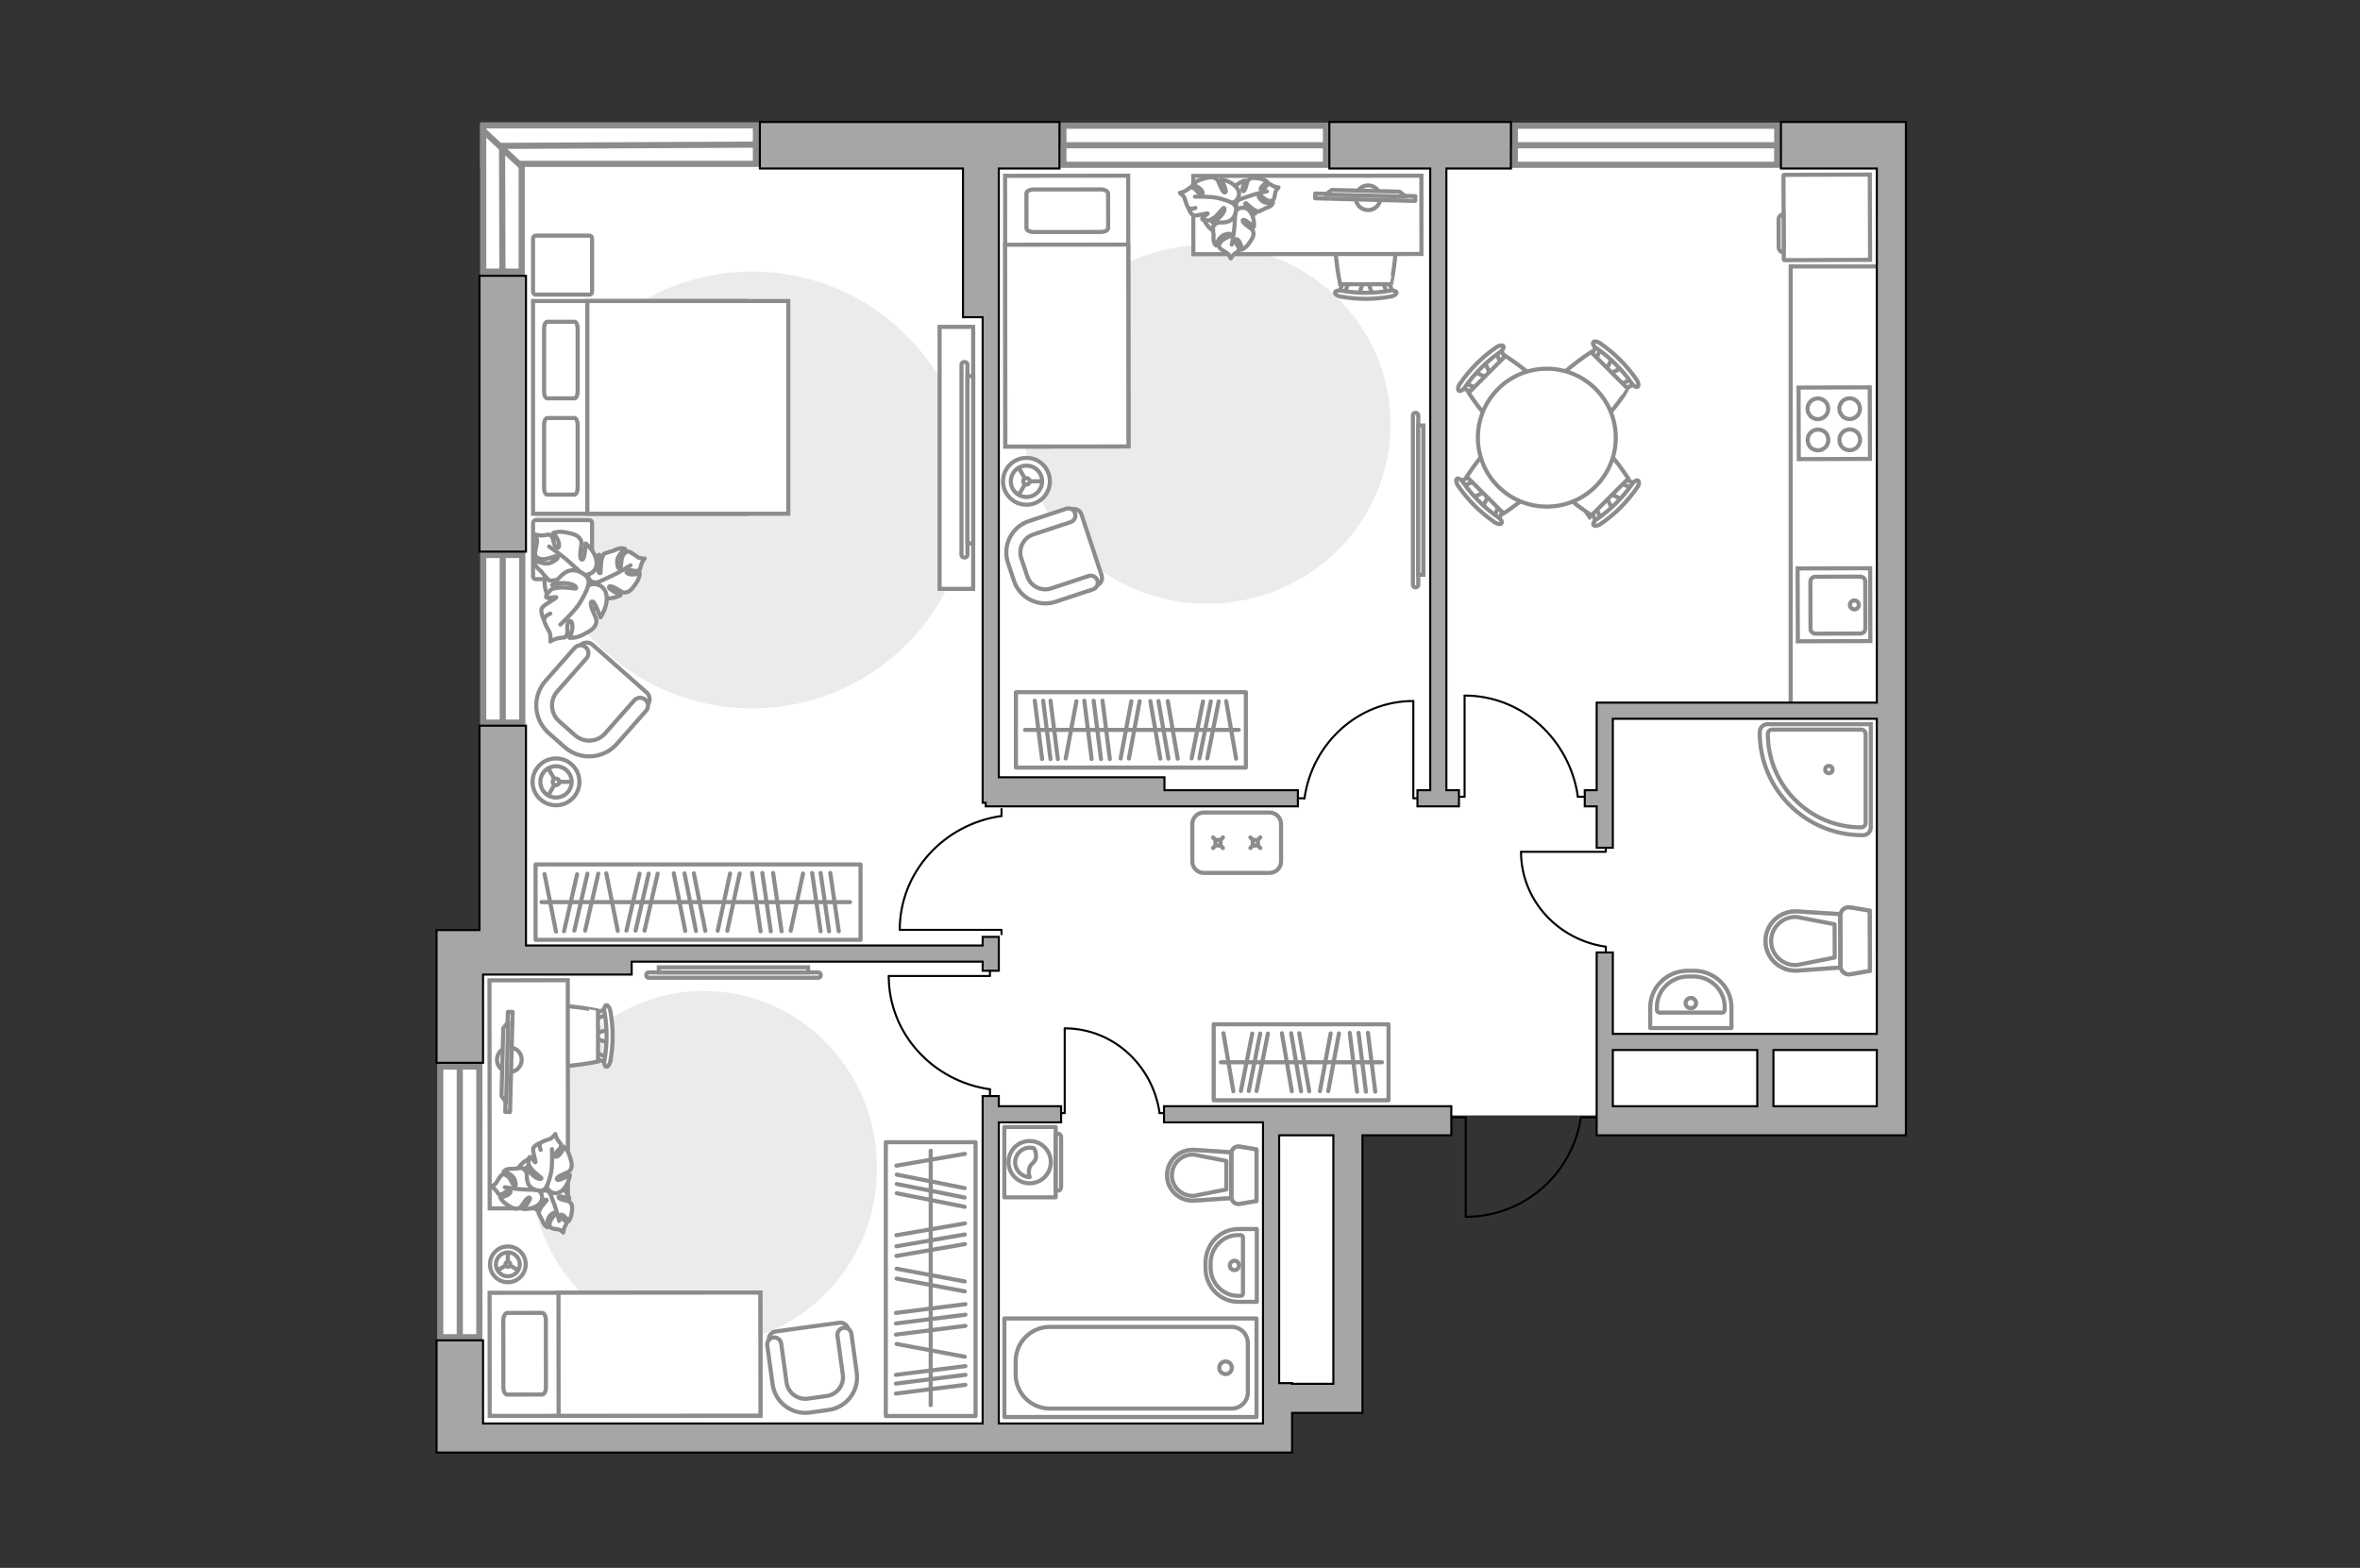 <?xml version="1.0" encoding="utf-8"?>
<!-- Generator: Adobe Illustrator 28.0.0, SVG Export Plug-In . SVG Version: 6.00 Build 0)  -->
<svg version="1.1" xmlns="http://www.w3.org/2000/svg" xmlns:xlink="http://www.w3.org/1999/xlink" x="0px" y="0px"
	 viewBox="0 0 575 382" style="enable-background:new 0 0 575 382;" xml:space="preserve">
<rect x="0" y="0" width="575" height="382" fill="#333333" stroke="none"/>
<style type="text/css">
	.st0{fill:#FFFFFF;}
	.st1{fill:#8C8C8C;}
	.st2{fill:#FFFFFF;stroke:#8C8C8C;stroke-width:1.5;stroke-linecap:round;stroke-miterlimit:10;}
	.st3{fill:none;stroke:#000000;stroke-width:0.5;stroke-linecap:round;stroke-linejoin:round;stroke-miterlimit:10;}
	.st4{fill:#FFFFFF;stroke:#8C8C8C;stroke-miterlimit:10;}
	.st5{fill:#FFFFFF;stroke:#8C8C8C;stroke-linecap:round;stroke-miterlimit:10;}
	.st6{fill:#EBEBEB;}
	.st7{fill:#FFFFFF;stroke:#8C8C8C;stroke-linecap:round;stroke-linejoin:round;stroke-miterlimit:10;}
	.st8{fill:none;stroke:#8C8C8C;stroke-linecap:round;stroke-linejoin:round;stroke-miterlimit:10;}
	
		.st9{fill-rule:evenodd;clip-rule:evenodd;fill:none;stroke:#8C8C8C;stroke-linecap:round;stroke-linejoin:round;stroke-miterlimit:10;}
	.st10{fill:none;stroke:#8C8C8C;stroke-miterlimit:10;}
	.st11{opacity:0.5;}
	.st12{fill:#A6A6A6;stroke:#000000;stroke-width:0.5;stroke-miterlimit:10;}
</style>
<g id="bg">
	
		<rect x="152.066" y="191.168" transform="matrix(-0 -1 1 -0 -80.539 501.112)" class="st0" width="116.442" height="199.315"/>
	
		<rect x="184.01" y="-25.387" transform="matrix(-0 -1 1 -0 148.132 436.573)" class="st0" width="216.685" height="339.214"/>
	
		<rect x="334.445" y="214.963" transform="matrix(-0 -1 1 -0 90.79 606.209)" class="st0" width="28.109" height="85.493"/>
	
		<rect x="290.335" y="249.906" transform="matrix(-1 0 -0 -1 619.669 589.442)" class="st0" width="38.999" height="89.63"/>
	
		<rect x="392.134" y="239.504" transform="matrix(-1 0 -0 -1 854.093 511.742)" class="st0" width="69.826" height="32.733"/>
</g>
<g id="windows">
	<g>
		<g>
			<rect x="369.074" y="30.625" class="st0" width="63.938" height="9.524"/>
			<path class="st1" d="M432.262,31.375v8.024l-62.438,0v-8.024L432.262,31.375
				 M433.762,29.875l-65.438,0v11.024l65.438-0V29.875L433.762,29.875z"/>
		</g>
		<line class="st2" x1="368.324" y1="35.388" x2="433.762" y2="35.388"/>
	</g>
	<g>
		<g>
			<rect x="259.085" y="30.625" class="st0" width="63.986" height="9.524"/>
			<path class="st1" d="M322.322,31.375v8.024h-62.486v-8.024H322.322 M323.822,29.875h-65.486
				v11.024h65.486V29.875L323.822,29.875z"/>
		</g>
		<line class="st2" x1="258.336" y1="35.388" x2="323.822" y2="35.388"/>
	</g>
	<g>
		<g>
			<rect x="107.263" y="259.849" class="st0" width="9.524" height="65.96"/>
			<path class="st1" d="M116.037,260.598v64.461h-8.024l-0-64.461H116.037 M117.537,259.098
				h-11.024l0,67.461h11.024V259.098L117.537,259.098z"/>
		</g>
		<line class="st2" x1="112.025" y1="259.098" x2="112.025" y2="326.559"/>
	</g>
	<g>
		<g>
			<rect x="117.728" y="135.215" class="st0" width="9.524" height="40.846"/>
			<path class="st1" d="M126.502,135.966v39.346h-8.024v-39.346H126.502 M128.002,134.466
				h-11.024v42.346h11.024V134.466L128.002,134.466z"/>
		</g>
		<line class="st2" x1="122.49" y1="134.466" x2="122.49" y2="176.811"/>
	</g>
	<g>
		<g>
			<g>
				<rect x="117.728" y="30.542" class="st0" width="66.449" height="9.384"/>
				<path class="st1" d="M183.427,31.292v7.884l-64.949,0v-7.884H183.427 M184.927,29.792
					h-67.949V40.676l67.949-0V29.792L184.927,29.792z"/>
			</g>
			<line class="st2" x1="122.01" y1="35.543" x2="183.654" y2="35.238"/>
		</g>
		<g>
			<g>
				<polygon class="st0" points="117.728,66.183 117.728,31.808 127.112,40.588 127.112,66.183 
									"/>
				<path class="st1" d="M118.478,33.537l7.884,7.377V65.432l-7.884,0V33.537
					 M116.978,30.079v36.854l10.884-0V40.263L116.978,30.079L116.978,30.079z"/>
			</g>
			<line class="st2" x1="122.323" y1="35.878" x2="122.417" y2="66.054"/>
		</g>
	</g>
</g>
<g id="furniture">
	<g id="Group_34_00000178925254100919426890000015974394088487595178_">
		<path id="Vector_158_00000041269270798998712410000002712407313842014627_" class="st3" d="M356.842,169.536v24.594
			h-1.048"/>
		<path id="Vector_159_00000131367936333411317340000013892804959129325495_" class="st3" d="M386.119,194.128h-1.676"
			/>
		<path id="Vector_160_00000090261513953547191900000013739430300166456964_" class="st3" d="M384.443,194.129
			c-1.956-13.904-13.554-24.663-27.598-24.663"/>
	</g>
	<g id="Group_34_00000163776440039827326280000015331888939484706484_">
		<path id="Vector_158_00000159438658220137320780000016140346464437696139_" class="st3" d="M344.349,170.865v23.63
			h1.007"/>
		<path id="Vector_159_00000014608276336295391480000007200913572866309781_" class="st3" d="M316.22,194.494h1.61"/>
		<path id="Vector_160_00000173136632642422796420000006621309102158213554_" class="st3" d="M317.83,194.495
			c1.88-13.359,13.023-23.697,26.517-23.697"/>
	</g>
	<g id="Group_34_00000169519882275189549760000016508115157093470135_">
		<path id="Vector_158_00000096774435825224223220000014041417729994423940_" class="st3" d="M216.604,237.792h24.594
			v-1.048"/>
		<path id="Vector_159_00000135662481412593784210000012080381803120661150_" class="st3" d="M241.197,267.069v-1.676"/>
		<path id="Vector_160_00000170240850984582271210000018407750146200980137_" class="st3" d="M241.198,265.393
			c-13.904-1.956-24.663-13.554-24.663-27.598"/>
	</g>
	<g id="Group_34_00000089559861784282281080000015173200337202173102_">
		<path id="Vector_158_00000067204962347241749960000016243088532461585830_" class="st3" d="M219.289,226.55
			l24.722-0v1.053"/>
		<path id="Vector_159_00000008128597082694220760000015774496868667575704_" class="st3" d="M244.01,197.121v1.685"/>
		<path id="Vector_160_00000126315921501586005910000006475705957885542559_" class="st3" d="M244.011,198.805
			c-13.976,1.966-24.792,13.625-24.792,27.742"/>
	</g>
	<g id="Group_34_00000011712566176354780090000005145528777020794768_">
		<path id="Vector_158_00000074439160080161366590000013533701486599008668_" class="st3" d="M370.647,207.535h20.598
			v-0.877"/>
		<path id="Vector_159_00000157996189565891647800000011007181958491146674_" class="st3" d="M391.245,232.056v-1.404"
			/>
		<path id="Vector_160_00000123416129017033259400000004706511700299932039_" class="st3" d="M391.246,230.653
			c-11.645-1.638-20.657-11.352-20.657-23.115"/>
	</g>
	<g id="Group_34_00000072960354723551300380000003666600287545541018_">
		<path id="Vector_158_00000174565611066791242750000015731337946887755665_" class="st3" d="M259.409,250.604v20.598
			h-0.877"/>
		<path id="Vector_159_00000012457391901351142590000000021246164168584337_" class="st3" d="M283.929,271.201h-1.404"/>
		<path id="Vector_160_00000083799274305650102930000016610364958860919221_" class="st3" d="M282.526,271.202
			c-1.638-11.645-11.352-20.657-23.115-20.657"/>
	</g>
	<g>
		<path class="st4" d="M290.498,209.866v-9.093c0-1.552,1.258-2.81,2.81-2.81h16.004
			c1.552,0,2.81,1.258,2.81,2.81v9.093c0,1.552-1.258,2.81-2.81,2.81
			l-16.004,0C291.756,212.676,290.498,211.418,290.498,209.866z"/>
		<g>
			<g>
				<line class="st5" x1="307.064" y1="204.024" x2="306.356" y2="204.783"/>
				<ellipse class="st5" cx="305.857" cy="205.32" rx="0.658" ry="0.706"/>
				<line class="st5" x1="305.364" y1="205.849" x2="304.65" y2="206.615"/>
				<line class="st5" x1="304.65" y1="204.024" x2="305.357" y2="204.783"/>
				<line class="st5" x1="306.35" y1="205.849" x2="307.064" y2="206.615"/>
			</g>
			<g>
				<line class="st5" x1="297.969" y1="204.024" x2="297.262" y2="204.783"/>
				<ellipse class="st5" cx="296.762" cy="205.32" rx="0.658" ry="0.706"/>
				<line class="st5" x1="296.269" y1="205.849" x2="295.556" y2="206.615"/>
				<line class="st5" x1="295.556" y1="204.024" x2="296.263" y2="204.783"/>
				<line class="st5" x1="297.255" y1="205.849" x2="297.969" y2="206.615"/>
			</g>
		</g>
	</g>
	<path id="Vector_00000183949651160000410490000016040984270037938330_" class="st6" d="M183.245,172.591
		c29.401,0,53.215-23.814,53.215-53.215s-23.814-53.215-53.215-53.215
		s-53.215,23.814-53.215,53.215S153.843,172.591,183.245,172.591z"/>
	<g>
		<path id="Vector_93_00000110434380474007838760000010743383571789412795_" class="st4" d="M237.108,143.475v-63.838
			l-8.182,0v63.838H237.108z"/>
		<g>
			<g>
				<path class="st4" d="M235.715,135.242c0,0.329-0.331,0.603-0.729,0.603
					c-0.398,0-0.729-0.274-0.729-0.603l-0-46.443
					c-0-0.329,0.331-0.603,0.729-0.603c0.398,0,0.729,0.274,0.729,0.603
					L235.715,135.242z"/>
				<rect x="235.715" y="91.65" class="st4" width="1.392" height="40.74"/>
			</g>
		</g>
	</g>
	<g>
		<path id="Vector_37_00000042009550793056184120000013490839748928673955_" class="st4" d="M157.552,168.724
			l-13.165-11.619c-0.864-0.792-2.282-0.722-3.059,0.198l-8.042,9.093
			c-2.938,3.307-2.601,8.394,0.707,11.332l4.383,3.854
			c3.307,2.938,8.394,2.601,11.332-0.707l8.042-9.093
			C158.527,170.863,158.416,169.516,157.552,168.724z"/>
		<path id="Vector_38_00000181802941000591329980000001298100675243996577_" class="st4" d="M157.228,170.49
			c-0.814-0.715-2.014-0.612-2.709,0.167l-7.091,8.038
			c-1.889,2.167-5.166,2.332-7.297,0.464l-3.881-3.417
			c-2.167-1.889-2.332-5.166-0.464-7.297l7.091-8.038
			c0.715-0.814,0.612-2.014-0.167-2.709c-0.814-0.715-2.014-0.612-2.709,0.167
			l-7.091,8.038c-3.299,3.76-2.928,9.437,0.797,12.715l3.881,3.417
			c3.76,3.299,9.437,2.928,12.715-0.797l7.091-8.038
			C158.11,172.384,158.043,171.205,157.228,170.49z"/>
	</g>
	<g>
		<g id="Group_2_00000152222850610327850500000006772198867189499274_">
			<g id="Group_3_00000044153581478199826670000001497180109675746958_">
				<path id="Vector_10_00000018211412759720843790000005063921301020736959_" class="st4" d="M358.82,121.258
					l3.37-1.663l0.679,0.678l-1.656,3.373L358.82,121.258z"/>
			</g>
			<g id="Group_4_00000070118751938454773130000010186881670346401978_">
				<path id="Vector_11_00000015343612323491650480000015341162719446167478_" class="st4" d="M366.015,123.565
					c0.227,0.226,0.302,0.553,0.176,0.73l-1.255,2.818
					c-0.125,0.276-0.452,0.302-0.78,0.076c-0.327-0.227-0.478-0.629-0.352-0.805
					l1.254-2.818c0.125-0.276,0.453-0.302,0.78-0.076
					C365.94,123.49,365.964,123.515,366.015,123.565z"/>
			</g>
			<g id="Group_5_00000148663569821823178080000015401267440317565602_">
				<path id="Vector_12_00000129175065305896357680000003057663713337640865_" class="st4" d="M358.892,116.453
					c0.05,0.05,0.075,0.075,0.126,0.125c0.227,0.327,0.202,0.654-0.074,0.78
					l-2.816,1.26c-0.276,0.126-0.654-0.049-0.855-0.402
					c-0.227-0.327-0.202-0.654,0.075-0.779l2.815-1.261
					C358.338,116.152,358.665,116.228,358.892,116.453z"/>
			</g>
			<path id="Vector_13_00000170978971465162408220000014036868387732296595_" class="st4" d="M367.86,105.604
				c3.169-0.003,8.985,5.801,8.988,8.97c0.004,3.722-10.503,10.524-10.503,10.524
				l-8.988-8.97C357.357,116.128,364.137,105.607,367.86,105.604z"/>
			<path id="Vector_14_00000168093318465617099520000012285330883724703145_" class="st4" d="M356.427,117.463
				c2.318,3.317,5.238,6.232,8.585,8.568c0.705,0.452,1.033,1.13,0.832,1.432
				c-0.201,0.352-0.981,0.278-1.686-0.225c-3.498-2.386-6.545-5.427-8.938-8.92
				c-0.454-0.704-0.555-1.459-0.228-1.685
				C355.295,116.432,355.999,116.784,356.427,117.463z"/>
		</g>
		<g id="Group_2_00000078762025730212134130000018176306228676851902_">
			<g id="Group_3_00000121246989404920970490000008877033124244043179_">
				<path id="Vector_10_00000070078399544307230980000016473915337696778429_" class="st4" d="M395.18,89.614
					l-3.37,1.663l-0.679-0.678l1.656-3.373L395.18,89.614z"/>
			</g>
			<g id="Group_4_00000154407140726362407360000001371240992642183612_">
				<path id="Vector_11_00000010308016324898278220000013425337749600671419_" class="st4" d="M387.985,87.307
					c-0.227-0.226-0.302-0.553-0.176-0.73l1.255-2.818
					c0.125-0.276,0.452-0.302,0.78-0.076c0.327,0.227,0.478,0.629,0.352,0.805
					l-1.255,2.818c-0.125,0.276-0.453,0.302-0.78,0.076
					C388.06,87.382,388.035,87.358,387.985,87.307z"/>
			</g>
			<g id="Group_5_00000022532166404166370490000018266204501179743115_">
				<path id="Vector_12_00000104692666153412193400000007710625845001098658_" class="st4" d="M395.108,94.419
					c-0.05-0.05-0.075-0.075-0.126-0.125c-0.227-0.327-0.202-0.654,0.074-0.78
					l2.816-1.26c0.276-0.126,0.654,0.049,0.855,0.402
					c0.227,0.327,0.202,0.654-0.075,0.779l-2.815,1.261
					C395.661,94.72,395.335,94.645,395.108,94.419z"/>
			</g>
			<path id="Vector_13_00000005986034298718043100000017804547757025367209_" class="st4" d="M386.14,105.268
				c-3.169,0.003-8.985-5.801-8.988-8.97c-0.004-3.722,10.503-10.524,10.503-10.524
				l8.988,8.97C396.643,94.745,389.862,105.265,386.14,105.268z"/>
			<path id="Vector_14_00000045581587604081714500000008037988913913628065_" class="st4" d="M397.573,93.409
				c-2.318-3.317-5.238-6.232-8.585-8.568c-0.705-0.452-1.033-1.13-0.832-1.432
				c0.201-0.352,0.981-0.278,1.686,0.225c3.498,2.386,6.545,5.427,8.938,8.92
				c0.454,0.704,0.555,1.459,0.228,1.685
				C398.705,94.44,398,94.088,397.573,93.409z"/>
		</g>
		<g id="Group_2_00000031887571560796302210000006807399245566092716_">
			<g id="Group_3_00000023256939401529565630000007463437310490417818_">
				<path id="Vector_10_00000066486195463520139900000011625970973665237436_" class="st4" d="M361.67,88.181
					l1.663,3.37l-0.678,0.679l-3.373-1.656L361.67,88.181z"/>
			</g>
			<g id="Group_4_00000129908111751183769030000016765852076105750969_">
				<path id="Vector_11_00000042702162655987313290000009647922868716534451_" class="st4" d="M359.363,95.376
					c-0.226,0.227-0.553,0.302-0.73,0.176l-2.818-1.255
					c-0.276-0.125-0.302-0.452-0.076-0.78c0.227-0.327,0.629-0.478,0.805-0.352
					l2.818,1.254c0.276,0.125,0.302,0.453,0.076,0.78
					C359.438,95.301,359.413,95.325,359.363,95.376z"/>
			</g>
			<g id="Group_5_00000072239221142781950740000004704060534515891641_">
				<path id="Vector_12_00000065063825173506886760000009994925672624696982_" class="st4" d="M366.474,88.253
					c-0.05,0.05-0.075,0.075-0.125,0.126c-0.327,0.227-0.654,0.202-0.78-0.074
					l-1.26-2.816c-0.126-0.276,0.049-0.654,0.402-0.855
					c0.327-0.227,0.654-0.202,0.779,0.075l1.261,2.815
					C366.776,87.699,366.7,88.026,366.474,88.253z"/>
			</g>
			<path id="Vector_13_00000088090598773414180940000000502570918380286368_" class="st4" d="M377.324,97.221
				c0.003,3.169-5.801,8.985-8.97,8.988c-3.722,0.004-10.524-10.503-10.524-10.503
				l8.97-8.988C366.8,86.718,377.32,93.498,377.324,97.221z"/>
			<path id="Vector_14_00000057843397674364036520000009513491013089977268_" class="st4" d="M365.465,85.788
				c-3.317,2.317-6.232,5.238-8.568,8.585c-0.452,0.705-1.13,1.033-1.432,0.832
				c-0.352-0.201-0.278-0.981,0.225-1.686c2.386-3.498,5.427-6.545,8.92-8.938
				c0.704-0.454,1.459-0.555,1.685-0.228
				C366.495,84.656,366.144,85.36,365.465,85.788z"/>
		</g>
		<g id="Group_2_00000049182746743755550360000009946956551398179737_">
			<g id="Group_3_00000041983212736833232770000000304915357291392158_">
				<path id="Vector_10_00000009571771556430819310000012742104334508661672_" class="st4" d="M392.879,124.109
					l-1.654-3.374l0.68-0.677l3.368,1.666L392.879,124.109z"/>
			</g>
			<g id="Group_4_00000153680052349911412910000003249076565790611850_">
				<path id="Vector_11_00000023989427050564169440000002934969711899476407_" class="st4" d="M395.206,116.921
					c0.227-0.226,0.554-0.3,0.73-0.174l2.814,1.262
					c0.276,0.126,0.301,0.453,0.074,0.78c-0.227,0.326-0.63,0.476-0.806,0.35
					l-2.815-1.262c-0.276-0.126-0.301-0.454-0.074-0.78
					C395.13,116.996,395.155,116.971,395.206,116.921z"/>
			</g>
			<g id="Group_5_00000127016442033550348450000008893907295774673074_">
				<path id="Vector_12_00000054267875809095468190000002076039686025046687_" class="st4" d="M388.075,124.024
					c0.05-0.05,0.075-0.075,0.126-0.125c0.327-0.226,0.654-0.2,0.78,0.077
					l1.252,2.819c0.126,0.277-0.051,0.654-0.404,0.854
					c-0.327,0.226-0.654,0.2-0.779-0.077l-1.253-2.819
					C387.772,124.577,387.848,124.25,388.075,124.024z"/>
			</g>
			<path id="Vector_13_00000000902700836118794880000011863964714671520954_" class="st4" d="M377.25,115.027
				c0.005-3.169,5.825-8.969,8.995-8.963c3.722,0.006,10.495,10.532,10.495,10.532
				l-8.995,8.963C387.745,125.558,377.243,118.749,377.25,115.027z"/>
			<path id="Vector_14_00000063596085896926782270000003155665520447354762_" class="st4" d="M389.077,126.492
				c3.324-2.308,6.246-5.221,8.592-8.562c0.454-0.704,1.133-1.03,1.435-0.828
				c0.352,0.202,0.275,0.982-0.229,1.685c-2.395,3.491-5.444,6.53-8.944,8.913
				c-0.705,0.452-1.46,0.551-1.686,0.223
				C388.044,127.621,388.397,126.918,389.077,126.492z"/>
		</g>
		<g>
			<circle class="st4" cx="376.876" cy="106.631" r="16.797"/>
		</g>
	</g>
	<path id="Vector_00000160882258175958350070000017895583672604349886_" class="st6" d="M294.195,147.085
		c-24.653,0.022-44.655-19.531-44.676-43.674
		c-0.022-24.143,19.945-43.733,44.598-43.755c24.652-0.022,44.654,19.531,44.675,43.675
		C338.813,127.473,318.847,147.063,294.195,147.085z"/>
	<g>
		<g>
			<path class="st4" d="M345.55,101.12c0-0.294-0.296-0.538-0.651-0.538
				s-0.651,0.245-0.651,0.538l-0,41.451c0,0.294,0.296,0.538,0.651,0.538
				c0.355,0,0.651-0.245,0.651-0.538L345.55,101.12z"/>
			<rect x="345.55" y="103.665" class="st4" width="1.242" height="36.361"/>
		</g>
	</g>
	<g>
		<path id="Vector_37_00000082335116465456723760000013329663869034396596_" class="st4" d="M268.417,140.219
			l-4.922-14.878c-0.31-0.999-1.434-1.583-2.447-1.223l-10.29,3.392
			c-3.752,1.228-5.781,5.301-4.553,9.053l1.645,4.943
			c1.228,3.752,5.301,5.781,9.053,4.553l10.29-3.392
			C268.207,142.307,268.727,141.219,268.417,140.219z"/>
		<path id="Vector_38_00000117648387832965835860000012250350077648041115_" class="st4" d="M267.374,141.435
			c-0.306-0.918-1.277-1.378-2.163-1.09l-9.081,3.006
			c-2.431,0.821-5.031-0.526-5.834-2.925l-1.455-4.379
			c-0.821-2.431,0.526-5.031,2.925-5.834l9.081-3.006
			c0.918-0.306,1.378-1.277,1.09-2.163c-0.306-0.918-1.277-1.378-2.163-1.09
			l-9.081,3.006c-4.234,1.415-6.502,5.957-5.105,10.16l1.454,4.379
			c1.415,4.234,5.957,6.502,10.16,5.105l9.081-3.006
			C267.201,143.292,267.68,142.352,267.374,141.435z"/>
	</g>
	<g>
		<circle class="st4" cx="250.093" cy="117.265" r="5.709"/>
		<circle class="st4" cx="250.093" cy="117.265" r="3.813"/>
		<circle class="st4" cx="250.093" cy="117.265" r="0.79"/>
		<path class="st4" d="M250.093,117.265"/>
		<line class="st4" x1="250.883" y1="117.265" x2="253.906" y2="117.265"/>
		<line class="st4" x1="249.715" y1="117.986" x2="248.204" y2="120.604"/>
		<line class="st4" x1="249.715" y1="116.582" x2="248.204" y2="113.964"/>
	</g>
	<g>
		<circle class="st4" cx="135.465" cy="190.494" r="5.709"/>
		<circle class="st4" cx="135.465" cy="190.494" r="3.813"/>
		<circle class="st4" cx="135.465" cy="190.494" r="0.79"/>
		<path class="st4" d="M135.465,190.494"/>
		<line class="st4" x1="136.255" y1="190.494" x2="139.278" y2="190.494"/>
		<line class="st4" x1="135.086" y1="191.215" x2="133.575" y2="193.833"/>
		<line class="st4" x1="135.086" y1="189.811" x2="133.575" y2="187.193"/>
	</g>
	<g>
		<g id="Group_10_00000035495458671862856520000018429238066594233766_">
			<g id="Group_11_00000165916673678329667390000004975993042474853515_">
				<path id="Vector_20_00000038387940638329407710000000313297631959017094_" class="st4" d="M334.348,71.786
					l-1.116-3.476l-0.974,0.001l-1.179,3.478L334.348,71.786z"/>
			</g>
			<g id="Group_12_00000057846001645523062590000000358254672294253221_">
				<path id="Vector_21_00000149369333288320899380000012741112968142266763_" class="st4" d="M327.842,68.419
					c-0.313,0-0.591,0.174-0.625,0.383l-1.076,2.817
					c-0.104,0.278,0.105,0.521,0.488,0.591c0.382,0.069,0.764-0.105,0.799-0.314
					l1.075-2.817c0.104-0.278-0.104-0.521-0.487-0.591
					C327.947,68.419,327.877,68.419,327.842,68.419z"/>
			</g>
			<g id="Group_13_00000160186089773845294360000002367809842149054372_">
				<path id="Vector_22_00000097487018533537673880000009048229265050157748_" class="st4" d="M337.684,68.41
					c-0.07,0-0.105,0-0.174,0c-0.382,0.07-0.591,0.313-0.486,0.591
					l1.08,2.815c0.105,0.278,0.487,0.417,0.87,0.312
					c0.382-0.07,0.591-0.313,0.486-0.591l-1.08-2.815
					C338.24,68.583,337.997,68.41,337.684,68.41z"/>
			</g>
			<path id="Vector_23_00000178172462786571861140000010262892730964117416_" class="st4" d="M338.922,54.71
				c-2.193-2.189-10.224-2.181-12.412,0.011
				c-2.571,2.575,0.013,14.533,0.013,14.533l12.412-0.011
				C338.936,69.243,341.498,57.28,338.922,54.71z"/>
			<path id="Vector_24_00000119110676927911768810000011113035343482696376_" class="st4" d="M338.692,70.808
				c-3.893,0.699-7.927,0.702-11.856,0.011c-0.8-0.173-1.496,0.071-1.565,0.419
				c-0.104,0.383,0.488,0.869,1.322,1.007c4.069,0.761,8.276,0.757,12.344-0.011
				c0.8-0.175,1.39-0.627,1.32-1.009
				C340.118,70.876,339.422,70.633,338.692,70.808z"/>
		</g>
		<path id="Vector_36_00000072272518441102766400000013652131925419541927_" class="st4" d="M290.749,61.931
			l55.578-0.05l-0.017-19.077l-44.925,0.041l-10.652,0.01L290.749,61.931z"/>
	</g>
	<g>
		<circle class="st7" cx="333.328" cy="48.181" r="3.011"/>
		<g>
			
				<rect x="320.523" y="47.644" transform="matrix(-1 -0.026 0.026 -1 664.087 104.929)" class="st7" width="24.382" height="1.158"/>
			<polygon class="st7" points="324.518,46.276 340.998,46.697 342.527,47.895 322.93,47.394 			
				"/>
		</g>
	</g>
	<path id="Vector_00000054248330040925618510000009337297860672771202_" class="st6" d="M213.678,284.497
		c0.021,23.805-18.859,43.118-42.171,43.139
		c-23.312,0.021-42.228-19.258-42.249-43.063
		c-0.021-23.804,18.859-43.117,42.172-43.138
		C194.742,241.415,213.657,260.694,213.678,284.497z"/>
	<g>
		<g>
			<path class="st4" d="M157.982,236.918c-0.294,0-0.538,0.296-0.538,0.651
				c0,0.355,0.245,0.651,0.538,0.651l41.451,0
				c0.294,0,0.538-0.296,0.538-0.651c0-0.355-0.245-0.651-0.538-0.651
				L157.982,236.918z"/>
			<rect x="160.527" y="235.676" class="st4" width="36.361" height="1.242"/>
		</g>
	</g>
	<g>
		<path id="Vector_37_00000072279603861834171890000010658793021026284718_" class="st4" d="M204.511,322.275
			l-15.527,2.124c-1.039,0.122-1.818,1.121-1.649,2.183l1.457,10.736
			c0.523,3.913,4.157,6.651,8.071,6.128l5.16-0.716
			c3.913-0.523,6.651-4.157,6.128-8.071l-1.457-10.736
			C206.526,322.862,205.551,322.152,204.511,322.275z"/>
		<path id="Vector_38_00000129186226857697167400000008034277476428465591_" class="st4" d="M205.516,323.523
			c-0.958,0.133-1.588,1.004-1.466,1.928l1.299,9.478
			c0.363,2.54-1.435,4.851-3.94,5.202l-4.571,0.631
			c-2.54,0.363-4.851-1.435-5.202-3.94l-1.299-9.478
			c-0.133-0.958-1.004-1.588-1.928-1.466c-0.958,0.133-1.588,1.004-1.466,1.928
			l1.299,9.478c0.618,4.421,4.671,7.48,9.058,6.873l4.571-0.631
			c4.421-0.618,7.48-4.671,6.873-9.058l-1.299-9.478
			C207.31,324.031,206.474,323.389,205.516,323.523z"/>
	</g>
	<g>
		<circle class="st4" cx="123.733" cy="308.047" r="4.355"/>
		<circle class="st4" cx="123.733" cy="308.047" r="2.908"/>
		<circle class="st4" cx="123.733" cy="308.047" r="0.603"/>
		<path class="st4" d="M123.733,308.047"/>
		<line class="st4" x1="123.733" y1="307.444" x2="123.733" y2="305.138"/>
		<line class="st4" x1="124.282" y1="308.335" x2="126.279" y2="309.488"/>
		<line class="st4" x1="123.211" y1="308.335" x2="121.215" y2="309.488"/>
	</g>
	<g>
		<g id="Group_10_00000003789278428873990780000007456932173918817416_">
			<g id="Group_11_00000135660431416778158090000005778042394341312180_">
				<path id="Vector_20_00000119833340589186378410000001712869129884265649_" class="st4" d="M148.239,250.803
					l-3.476,1.116l0.001,0.974l3.478,1.179L148.239,250.803z"/>
			</g>
			<g id="Group_12_00000083769379947838668140000013495249697061074581_">
				<path id="Vector_21_00000169548556491614673250000016123013911358776757_" class="st4" d="M144.873,257.309
					c0,0.313,0.174,0.591,0.383,0.625l2.817,1.076
					c0.278,0.104,0.521-0.105,0.591-0.488c0.069-0.382-0.105-0.764-0.314-0.799
					l-2.817-1.075c-0.278-0.105-0.521,0.104-0.591,0.487
					C144.873,257.205,144.873,257.274,144.873,257.309z"/>
			</g>
			<g id="Group_13_00000113337719796088898800000000080122175005023363_">
				<path id="Vector_22_00000082338668299224244360000004667490641483796907_" class="st4" d="M144.864,247.467
					c0,0.07,0,0.105,0,0.174c0.07,0.382,0.313,0.591,0.591,0.486
					l2.815-1.08c0.278-0.105,0.417-0.487,0.312-0.87
					c-0.07-0.382-0.313-0.591-0.591-0.486l-2.815,1.08
					C145.037,246.911,144.864,247.155,144.864,247.467z"/>
			</g>
			<path id="Vector_23_00000114757263417469349810000009180179575452801674_" class="st4" d="M131.164,246.229
				c-2.189,2.193-2.181,10.224,0.011,12.412c2.575,2.571,14.533-0.013,14.533-0.013
				l-0.011-12.412C145.697,246.216,133.734,243.654,131.164,246.229z"/>
			<path id="Vector_24_00000099647144346219127180000010204315278918721708_" class="st4" d="M147.262,246.459
				c0.699,3.893,0.702,7.927,0.011,11.856c-0.173,0.8,0.071,1.496,0.419,1.565
				c0.383,0.104,0.869-0.488,1.007-1.322c0.761-4.069,0.757-8.276-0.011-12.344
				c-0.175-0.8-0.627-1.39-1.009-1.32
				C147.33,245.033,147.087,245.729,147.262,246.459z"/>
		</g>
		<path id="Vector_36_00000080171517169561041920000016301954425891655085_" class="st4" d="M138.385,294.403
			l-0.05-55.578l-19.077,0.017l0.041,44.925l0.01,10.652L138.385,294.403z"/>
	</g>
	<g>
		<circle class="st7" cx="124.1" cy="258.197" r="3.011"/>
		<g>
			
				<rect x="111.951" y="258.233" transform="matrix(-0.026 1 -1 -0.026 386.04 141.321)" class="st7" width="24.382" height="1.158"/>
			<polygon class="st7" points="122.195,267.008 122.616,250.527 123.813,248.999 123.312,268.595 
							"/>
		</g>
	</g>
	<g>
		<path id="Vector_8_00000016035365338363463090000005619771558784179594_" class="st4" d="M434.602,63.203
			l-0.071-20.462c-0-0.07,0.07-0.14,0.14-0.141l20.889-0.072l0.072,20.778
			l-20.889,0.072C434.672,63.343,434.602,63.309,434.602,63.203z"/>
		<path id="Vector_9_00000067227226318075630260000005177616853916049323_" class="st4" d="M434.564,52.236
			l0.032,9.25c-0.701,0.002-1.228-0.556-1.231-1.222l-0.023-6.762
			C433.339,52.801,433.863,52.238,434.564,52.236z"/>
	</g>
	<g>
		<g>
			<path class="st8" d="M257.207,274.581l-0,17.143l-12.508-0l0-17.143H257.207z"
				/>
			<path class="st9" d="M258.532,277.009l-0,12.287c0,0.441-0.368,0.809-0.809,0.809
				h-0.515l0-13.906h0.515C258.164,276.2,258.532,276.568,258.532,277.009z"/>
		</g>
		<g>
			<circle class="st8" cx="250.872" cy="283.153" r="5.15"/>
			<path class="st8" d="M252.423,281.788c-0.124,1.8-1.613,1.427-1.737,3.537
				c-0.062,0.683,0.062,1.117,0.186,1.489c-1.924-0.062-3.537-1.675-3.537-3.599
				c0-1.986,1.613-3.599,3.599-3.599c0.31,0,0.621,0.062,0.931,0.124
				C252.175,280.112,252.485,280.857,252.423,281.788z"/>
		</g>
	</g>
	<g>
		<g>
			<path id="Vector_98_00000023268326557778879880000016927159784452986537_" class="st4" d="M181.795,125.172V73.342
				l-51.919,0l0,51.83L181.795,125.172z"/>
			<path id="Vector_99_00000005239467528775761610000009411407108539078314_" class="st4" d="M192.059,73.342
				l0,51.83l-48.953,0l-0-45.697v-6.133h6.645L192.059,73.342z"/>
			<path id="Vector_100_00000124884286613868630410000004546260637497377200_" class="st8" d="M132.561,103.489v15.377
				c0,0.907,0.321,1.641,0.762,1.641h6.656c0.401,0,0.762-0.734,0.762-1.641v-15.377
				c0-0.907-0.321-1.641-0.762-1.641l-6.656,0
				C132.882,101.934,132.561,102.626,132.561,103.489z"/>
			<path id="Vector_101_00000029727159152143753330000005371004964288662156_" class="st8" d="M132.561,80.037v15.376
				c0,0.907,0.321,1.641,0.762,1.641h6.656c0.401,0,0.762-0.734,0.762-1.641V80.037
				c0-0.907-0.321-1.641-0.762-1.641h-6.656
				C132.882,78.482,132.561,79.13,132.561,80.037z"/>
		</g>
		<path id="Vector_5_00000032618331321182726690000013504575145866663593_" class="st7" d="M143.571,57.408h-13.01
			c-0.411,0-0.685,0.274-0.685,0.685v13.01c0,0.411,0.274,0.685,0.685,0.685
			l13.01-0c0.411,0,0.685-0.274,0.685-0.685V58.092
			C144.255,57.681,143.982,57.408,143.571,57.408z"/>
		<path id="Vector_5_00000063591619849028481400000001012177215428917900_" class="st7" d="M143.571,126.726h-13.01
			c-0.411,0-0.685,0.274-0.685,0.685v13.01c0,0.411,0.274,0.685,0.685,0.685
			h13.01c0.411,0,0.685-0.274,0.685-0.685v-13.01
			C144.255,127,143.982,126.726,143.571,126.726z"/>
	</g>
	<g>
		<path id="Vector_60_00000147902403380662775560000000998582665652413087_" class="st4" d="M148.076,139.811
			c-1.105-4.177-5.386-6.668-9.564-5.564c-4.178,1.105-6.668,5.387-5.563,9.564
			c1.105,4.177,5.387,6.668,9.564,5.563
			C146.69,148.269,149.18,143.987,148.076,139.811z"/>
		<path class="st7" d="M145.451,141.877c0,0-1.356,0.333-2.037-1.043
			c-0.681-1.377-0.948-2.859,0.739-4.243c1.686-1.385,1.827-1.44,1.827-1.44
			s-0.602,2.235-0.378,3.441c0.224,1.206,0.695,1.092,0.744,0.99
			c0.048-0.102-0.046-2.31,0.284-3.397c0.329-1.087,0.492-1.243,0.492-1.243
			s1.633-0.635,1.915-0.636c0.281-0.001,1.269-0.584,2.025-0.714
			c0.756-0.13,1.262,0.17,1.262,0.17s-2.058,1.45-1.959,3.225
			c0.099,1.774,0.564,1.665,0.792,1.362c0.228-0.302,0.096-2.087,0.597-2.96
			c0.501-0.873,1.056-1.103,1.522-0.979c0.465,0.124,1.731,1.076,2.137,1.357
			c0.406,0.281,1.661,0.334,1.661,0.334s-0.535,0.52-0.87,1.557
			c-0.335,1.037-0.062,1.104-0.789,1.395c-0.727,0.291-1.81-0.413-2.541,0.028
			c-0.731,0.442,0.352,0.913,1.301,0.888c0.949-0.025,1.702-0.299,1.702-0.299
			s-0.033,1.093-0.73,2.17c-0.697,1.077-1.515,2.2-2.287,2.404
			s-0.951,0.272-2.27-0.577c-1.319-0.849-2.279-1.086-2.219-0.544
			c0.059,0.542,2.813,1.903,2.813,1.903s-2.267,1.223-4.393,0.581
			C144.664,144.962,144.736,142.698,145.451,141.877z"/>
		<path class="st8" d="M153.634,137.743c0,0-3.032,1.878-4.567,2.553
			c-0.987,0.434-2.85,1.326-3.618,1.673c-1.116,0.504-2.355,0.672-3.572,0.532"/>
		<path class="st7" d="M141.971,139.997c0,0,0.982,1.298-0.178,2.661
			c-1.16,1.363-2.623,2.332-4.882,1.165c-2.259-1.167-2.383-1.291-2.383-1.291
			s2.669-0.385,3.857-1.181c1.187-0.796,0.848-1.248,0.717-1.252
			c-0.132-0.004-2.451,1.113-3.767,1.262c-1.316,0.149-1.557,0.047-1.557,0.047
			s-1.432-1.456-1.563-1.756c-0.131-0.301-1.209-1.089-1.697-1.839
			c-0.488-0.749-0.4-1.429-0.4-1.429s2.501,1.534,4.354,0.611
			c1.853-0.923,1.522-1.371,1.093-1.476c-0.428-0.104-2.278,0.859-3.444,0.725
			c-1.166-0.134-1.667-0.622-1.749-1.178c-0.082-0.555,0.354-2.349,0.468-2.912
			c0.114-0.564-0.408-1.932-0.408-1.932s0.803,0.333,2.067,0.214
			c1.264-0.119,1.21-0.442,1.856,0.202c0.647,0.644,0.392,2.127,1.201,2.706
			c0.809,0.579,0.815-0.797,0.351-1.801c-0.464-1.005-1.105-1.684-1.105-1.684
			s1.185-0.468,2.659-0.219c1.473,0.249,3.053,0.608,3.627,1.34
			c0.574,0.732,0.729,0.893,0.428,2.696c-0.301,1.803-0.112,2.939,0.441,2.626
			c0.553-0.313,0.741-3.888,0.741-3.888s2.354,1.863,2.646,4.434
			C145.636,139.417,143.179,140.383,141.971,139.997z"/>
		<path class="st8" d="M133.776,133.143c0,0,3.407,2.38,4.837,3.711
			c0.919,0.856,2.733,2.439,3.458,3.101c1.054,0.962,1.804,2.211,2.216,3.577"/>
		<g>
			<path class="st7" d="M134.085,149.499c-1.182,0.482-1.563,1.141-1.487,1.746
				c0.077,0.606,1.059,2.356,1.344,2.914c0.285,0.557,0.139,2.143,0.139,2.143
				s0.743-0.584,2.102-0.83c1.359-0.246,1.397,0.109,1.885-0.756
				c0.488-0.864-0.213-2.343,0.465-3.187c0.678-0.844,1.087,0.596,0.896,1.784
				c-0.192,1.188-0.663,2.087-0.663,2.087s1.379,0.143,2.849-0.551
				c1.47-0.693,3.02-1.532,3.406-2.467c0.386-0.935,0.502-1.149-0.342-2.949
				c-0.843-1.8-0.979-3.046-0.308-2.88c0.671,0.166,1.916,3.855,1.916,3.855
				s1.92-2.642,1.472-5.42c-0.448-2.778-3.305-3.07-4.457-2.311
				c0,0,0.648-1.647-0.967-2.735c-1.614-1.088-3.431-1.673-5.455,0.211
				c-2.024,1.885-2.117,2.051-2.117,2.051s2.909-0.379,4.386,0.106
				c1.477,0.485,1.255,1.058,1.118,1.101c-0.137,0.043-2.894-0.447-4.315-0.217
				c-1.422,0.23-1.645,0.408-1.645,0.408s-1.501,1.555-1.262,1.872
				c0.369,0.489,2.532-0.157,2.503,0.057c-0.049,0.353-3.31,1.865-3.601,2.793
				c-0.291,0.928,0.653,2.92,0.653,2.92"/>
			<path class="st8" d="M136.54,152.172c0,0,3.61-3.423,4.717-5.237
				c0.712-1.166,1.645-2.899,2.088-4.284"/>
		</g>
	</g>
	<g>
		<path id="Vector_60_00000153679088150509556240000011651922120137769891_" class="st4" d="M304.425,48.438
			c1.695,2.834,0.682,6.447-2.263,8.07c-2.945,1.624-6.707,0.643-8.402-2.191
			c-1.695-2.833-0.681-6.447,2.264-8.07
			C298.969,44.624,302.73,45.605,304.425,48.438z"/>
		<path class="st7" d="M301.815,48.721c0,0-0.942,0.541-0.56,1.643
			c0.382,1.102,1.053,2.041,2.762,1.89c1.709-0.15,1.818-0.195,1.818-0.195
			s-1.573-0.882-2.116-1.65c-0.542-0.768-0.216-0.957-0.132-0.927
			c0.084,0.029,1.253,1.267,2.039,1.677s0.963,0.408,0.963,0.408
			s1.264-0.526,1.422-0.675c0.158-0.149,1.032-0.36,1.526-0.691
			s0.611-0.762,0.611-0.762s-1.952,0.312-2.879-0.694
			c-0.927-1.007-0.606-1.195-0.312-1.153c0.295,0.042,1.209,1.072,1.972,1.275
			c0.763,0.204,1.2,0.032,1.392-0.281c0.192-0.314,0.372-1.498,0.443-1.864
			c0.071-0.367,0.743-1.062,0.743-1.062s-0.586,0.004-1.348-0.375
			c-0.761-0.38-0.646-0.561-1.213-0.331c-0.567,0.229-0.782,1.183-1.435,1.334
			s-0.309-0.677,0.235-1.168c0.544-0.491,1.116-0.743,1.116-0.743
			s-0.624-0.57-1.609-0.78c-0.985-0.209-2.065-0.379-2.608-0.079
			c-0.544,0.3-0.682,0.359-0.949,1.516c-0.267,1.157-0.672,1.794-0.939,1.471
			s0.518-2.517,0.518-2.517s-1.944,0.546-2.776,2.02
			C299.667,47.479,300.961,48.658,301.815,48.721z"/>
		<path class="st8" d="M308.675,46.599c0,0-2.733,0.6-3.965,1.051
			c-0.791,0.29-2.326,0.8-2.947,1.021c-0.903,0.321-1.688,0.889-2.29,1.61"/>
		<path class="st7" d="M300.911,51.579c0,0-0.17-1.219-1.572-1.337
			c-1.402-0.117-2.756,0.138-3.372,1.965c-0.616,1.827-0.617,1.96-0.617,1.96
			s1.704-1.21,2.808-1.412c1.104-0.202,1.165,0.221,1.093,0.293
			c-0.071,0.072-1.985,0.703-2.803,1.321c-0.817,0.619-0.896,0.802-0.896,0.802
			s0.006,1.543,0.099,1.775c0.093,0.231-0.073,1.228,0.07,1.89
			c0.142,0.662,0.568,0.981,0.568,0.981s0.548-2.153,2.094-2.64
			c1.546-0.487,1.609-0.07,1.427,0.213c-0.181,0.284-1.748,0.747-2.325,1.438
			c-0.577,0.691-0.587,1.22-0.325,1.562c0.261,0.342,1.498,1.076,1.873,1.318
			c0.376,0.243,0.841,1.256,0.841,1.256s0.264-0.605,1.036-1.212
			c0.772-0.607,0.921-0.404,0.925-1.094c0.005-0.69-0.958-1.352-0.827-2.094
			c0.132-0.741,0.896-0.004,1.193,0.783c0.297,0.787,0.315,1.492,0.315,1.492
			s0.921-0.378,1.606-1.294c0.685-0.916,1.369-1.948,1.285-2.646
			c-0.085-0.698-0.087-0.867-1.253-1.677c-1.166-0.81-1.689-1.522-1.207-1.647
			c0.482-0.125,2.566,1.698,2.566,1.698s0.284-2.252-0.976-3.79
			C303.28,49.945,301.372,50.73,300.911,51.579z"/>
		<path class="st8" d="M300.126,59.617c0,0,0.586-3.089,0.648-4.564
			c0.04-0.948,0.177-2.763,0.216-3.504c0.056-1.077-0.216-2.147-0.742-3.101"/>
		<g>
			<path class="st7" d="M291.246,50.655c-0.927,0.368-1.505,0.216-1.797-0.15
				c-0.292-0.367-0.713-1.83-0.862-2.281c-0.149-0.451-1.109-1.227-1.109-1.227
				s0.738-0.08,1.634-0.67c0.896-0.589,0.72-0.8,1.472-0.594
				s1.178,1.374,2.024,1.467c0.846,0.094,0.278-0.898-0.487-1.435
				c-0.765-0.538-1.526-0.771-1.526-0.771s0.691-0.809,1.896-1.217
				c1.205-0.408,2.535-0.779,3.268-0.481c0.733,0.298,0.916,0.352,1.442,1.768
				c0.525,1.416,1.139,2.158,1.422,1.713c0.283-0.445-1.063-3.091-1.063-3.091
				s2.535,0.402,3.822,2.134c1.288,1.732-0.147,3.406-1.211,3.609
				c0,0,1.274,0.542,0.974,1.984c-0.3,1.442-0.991,2.722-3.165,2.783
				c-2.174,0.061-2.318,0.021-2.318,0.021s1.835-1.341,2.392-2.386
				c0.557-1.045,0.115-1.235,0.015-1.186c-0.1,0.049-1.369,1.777-2.291,2.408
				c-0.922,0.631-1.145,0.654-1.145,0.654s-1.699-0.039-1.741-0.337
				c-0.065-0.459,1.502-1.26,1.367-1.359c-0.223-0.164-2.881,0.754-3.558,0.41
				c-0.676-0.345-1.251-1.917-1.251-1.917"/>
			<path class="st8" d="M291.137,47.914c0,0,3.911-0.076,5.534,0.312
				c1.043,0.249,2.524,0.686,3.538,1.196"/>
		</g>
	</g>
	<g>
		<g>
			<path id="Vector_2_00000158001066372154319520000010435844359092737973_" class="st4" d="M244.948,108.798
				l29.991-0.027l-0.06-65.967l-29.991,0.027L244.948,108.798z"/>
			<path id="Vector_3_00000134228817920845213830000000299016270533119657_" class="st4" d="M274.939,108.771
				l-29.991,0.027l-0.044-49.176l26.435-0.024l3.557-0.003l0.006,6.682
				L274.939,108.771z"/>
			<path id="Vector_4_00000096047959573683200660000007695864019135072172_" class="st8" d="M268.25,46.151
				l-16.438,0.015c-0.961,0.001-1.73,0.43-1.729,0.944l0.008,8.481
				c0,0.514,0.77,0.942,1.731,0.941l16.438-0.015
				c0.961-0.001,1.73-0.43,1.729-0.944l-0.008-8.481
				C269.885,46.578,269.115,46.151,268.25,46.151z"/>
		</g>
	</g>
	<g>
		<path id="Vector_60_00000140725025064130791070000011084954872198698420_" class="st4" d="M134.289,293.279
			c-2.789,1.767-6.427,0.846-8.126-2.057c-1.698-2.903-0.814-6.689,1.976-8.456
			c2.789-1.767,6.427-0.846,8.125,2.057
			C137.963,287.727,137.078,291.512,134.289,293.279z"/>
		<path class="st7" d="M133.94,290.677c0,0-0.565-0.928-1.656-0.518
			c-1.092,0.41-2.013,1.105-1.819,2.809c0.194,1.704,0.242,1.812,0.242,1.812
			s0.842-1.595,1.596-2.157c0.754-0.562,0.951-0.24,0.923-0.156
			c-0.027,0.084-1.234,1.285-1.624,2.081c-0.39,0.796-0.383,0.973-0.383,0.973
			s0.558,1.25,0.711,1.404c0.153,0.154,0.386,1.023,0.73,1.508
			c0.344,0.486,0.777,0.591,0.777,0.591s-0.362-1.944,0.621-2.896
			c0.983-0.952,1.179-0.637,1.145-0.341c-0.034,0.296-1.04,1.236-1.225,2.004
			c-0.184,0.768-0.002,1.201,0.317,1.384c0.318,0.184,1.507,0.333,1.875,0.395
			c0.368,0.062,1.08,0.716,1.08,0.716s-0.019-0.586,0.341-1.357
			c0.36-0.771,0.544-0.66,0.3-1.221c-0.244-0.561-1.203-0.752-1.37-1.401
			c-0.167-0.649,0.669-0.326,1.174,0.205c0.504,0.531,0.771,1.097,0.771,1.097
			s0.554-0.638,0.738-1.628c0.184-0.99,0.326-2.074,0.012-2.609
			c-0.314-0.536-0.376-0.672-1.54-0.91c-1.163-0.238-1.81-0.626-1.494-0.901
			c0.316-0.275,2.53,0.453,2.53,0.453s-0.595-1.929-2.09-2.723
			C135.127,288.498,133.981,289.822,133.94,290.677z"/>
		<path class="st8" d="M136.236,297.48c0,0-0.669-2.717-1.152-3.936
			c-0.311-0.784-0.859-2.305-1.096-2.92c-0.344-0.894-0.932-1.664-1.668-2.248"/>
		<path class="st7" d="M131.06,289.847c0,0,1.215-0.201,1.296-1.606
			c0.081-1.405-0.209-2.752-2.051-3.321c-1.842-0.569-1.975-0.566-1.975-0.566
			s1.253,1.673,1.484,2.771c0.231,1.098-0.191,1.17-0.265,1.1
			c-0.074-0.069-0.753-1.967-1.392-2.768c-0.639-0.801-0.824-0.875-0.824-0.875
			s-1.543,0.045-1.771,0.144c-0.229,0.099-1.23-0.041-1.888,0.118
			c-0.658,0.159-0.966,0.593-0.966,0.593s2.166,0.493,2.693,2.026
			c0.527,1.533,0.111,1.607-0.177,1.432c-0.288-0.174-0.792-1.728-1.497-2.288
			c-0.705-0.559-1.234-0.555-1.57-0.285c-0.335,0.27-1.037,1.525-1.27,1.906
			c-0.233,0.382-1.234,0.873-1.234,0.873s0.612,0.249,1.238,1.005
			c0.627,0.756,0.428,0.91,1.117,0.897s1.327-0.993,2.072-0.88
			c0.744,0.113,0.027,0.896-0.752,1.213c-0.779,0.317-1.484,0.353-1.484,0.353
			s0.401,0.911,1.335,1.573c0.934,0.661,1.982,1.319,2.678,1.217
			c0.696-0.103,0.865-0.109,1.645-1.295c0.78-1.186,1.478-1.728,1.615-1.249
			c0.137,0.479-1.632,2.608-1.632,2.608s2.258,0.226,3.764-1.072
			S131.92,290.286,131.06,289.847z"/>
		<path class="st8" d="M123.004,289.267c0,0,3.103,0.507,4.579,0.531
			c0.949,0.015,2.766,0.106,3.508,0.126c1.078,0.029,2.141-0.27,3.081-0.821"/>
		<g>
			<path class="st7" d="M131.737,280.161c-0.392-0.917-0.255-1.499,0.104-1.8
				c0.359-0.302,1.811-0.759,2.258-0.92c0.447-0.161,1.198-1.14,1.198-1.14
				s0.099,0.736,0.711,1.616c0.612,0.88,0.818,0.7,0.632,1.456
				s-1.343,1.212-1.415,2.061c-0.072,0.848,0.904,0.255,1.422-0.524
				c0.518-0.778,0.731-1.545,0.731-1.545s0.826,0.671,1.265,1.865
				c0.438,1.194,0.844,2.515,0.565,3.255c-0.279,0.741-0.328,0.925-1.731,1.486
				c-1.402,0.561-2.128,1.194-1.676,1.465c0.453,0.271,3.063-1.142,3.063-1.142
				s-0.337,2.544-2.036,3.875c-1.699,1.331-3.409-0.06-3.639-1.118
				c0,0-0.51,1.287-1.959,1.024c-1.449-0.263-2.746-0.921-2.863-3.093
				c-0.116-2.172-0.08-2.317-0.08-2.317s1.387,1.8,2.446,2.33
				c1.059,0.53,1.238,0.084,1.186-0.015c-0.052-0.099-1.811-1.323-2.466-2.228
				c-0.654-0.905-0.683-1.128-0.683-1.128s-0.004-1.7,0.292-1.749
				c0.457-0.077,1.298,1.469,1.394,1.332c0.158-0.227-0.828-2.861-0.5-3.546
				c0.327-0.685,1.885-1.3,1.885-1.3"/>
			<path class="st8" d="M134.474,279.982c0,0,0.175,3.908-0.171,5.54
				c-0.223,1.049-0.621,2.54-1.105,3.567"/>
		</g>
	</g>
	<g>
		<g>
			<path id="Vector_2_00000170237339052191195900000009118804246118325948_" class="st4" d="M185.278,344.909
				l-0.027-29.991l-65.967,0.06l0.027,29.991L185.278,344.909z"/>
			<path id="Vector_3_00000023980318749407380120000010279389074400717493_" class="st4" d="M185.251,314.918
				l0.027,29.991l-49.175,0.044l-0.024-26.435l-0.003-3.557l6.682-0.006
				L185.251,314.918z"/>
			<path id="Vector_4_00000142143501606974055150000018096039989590726825_" class="st8" d="M122.631,321.607
				l0.015,16.438c0.001,0.961,0.43,1.73,0.944,1.729l8.481-0.008
				c0.514-0,0.942-0.77,0.941-1.731l-0.015-16.438
				c-0.001-0.961-0.43-1.73-0.944-1.729l-8.481,0.008
				C123.058,319.972,122.63,320.742,122.631,321.607z"/>
		</g>
	</g>
	<g>
		
			<rect x="193.403" y="300.712" transform="matrix(-0 -1 1 -0 -84.886 538.404)" class="st8" width="66.712" height="21.866"/>
		<line class="st8" x1="218.299" y1="325.162" x2="235.22" y2="323.033"/>
		<line class="st8" x1="218.299" y1="334.968" x2="235.22" y2="332.839"/>
		<line class="st8" x1="218.299" y1="337.097" x2="235.22" y2="334.968"/>
		<line class="st8" x1="218.299" y1="339.528" x2="235.22" y2="337.399"/>
		<line class="st8" x1="218.299" y1="322.448" x2="235.22" y2="320.318"/>
		<line class="st8" x1="218.494" y1="290.727" x2="235.024" y2="294.026"/>
		<line class="st8" x1="218.494" y1="288.471" x2="235.024" y2="291.77"/>
		<line class="st8" x1="218.494" y1="286.179" x2="235.024" y2="289.478"/>
		<line class="st8" x1="218.299" y1="319.882" x2="235.22" y2="317.753"/>
		<line class="st8" x1="218.456" y1="311.52" x2="235.062" y2="314.628"/>
		<line class="st8" x1="218.456" y1="327.446" x2="235.062" y2="330.555"/>
		<line class="st8" x1="218.456" y1="309.111" x2="235.062" y2="312.22"/>
		<line class="st8" x1="218.414" y1="305.998" x2="235.104" y2="303.117"/>
		<line class="st8" x1="218.414" y1="300.953" x2="235.104" y2="298.071"/>
		<line class="st8" x1="218.414" y1="284.001" x2="235.104" y2="281.12"/>
		<line class="st8" x1="218.414" y1="303.645" x2="235.104" y2="300.763"/>
		<line class="st8" x1="226.759" y1="342.354" x2="226.759" y2="280.364"/>
	</g>
	<g>
		
			<rect x="295.707" y="249.553" transform="matrix(-1 0 -0 -1 634.007 517.624)" class="st8" width="42.593" height="18.518"/>
		<line class="st8" x1="335.076" y1="265.977" x2="333.288" y2="251.647"/>
		<line class="st8" x1="332.796" y1="265.977" x2="331.008" y2="251.647"/>
		<line class="st8" x1="306.154" y1="265.811" x2="308.924" y2="251.812"/>
		<line class="st8" x1="304.259" y1="265.811" x2="307.03" y2="251.812"/>
		<line class="st8" x1="302.334" y1="265.811" x2="305.104" y2="251.812"/>
		<line class="st8" x1="330.641" y1="265.977" x2="328.853" y2="251.647"/>
		<line class="st8" x1="323.618" y1="265.844" x2="326.229" y2="251.78"/>
		<line class="st8" x1="321.595" y1="265.844" x2="324.206" y2="251.78"/>
		<line class="st8" x1="318.98" y1="265.879" x2="316.56" y2="251.745"/>
		<line class="st8" x1="314.742" y1="265.879" x2="312.322" y2="251.745"/>
		<line class="st8" x1="300.505" y1="265.879" x2="298.085" y2="251.745"/>
		<line class="st8" x1="317.004" y1="265.879" x2="314.583" y2="251.745"/>
		<line class="st8" x1="336.703" y1="258.812" x2="297.45" y2="258.812"/>
	</g>
	<g>
		<rect x="247.52" y="168.647" class="st8" width="56.032" height="18.366"/>
		<line class="st8" x1="264.183" y1="170.723" x2="265.972" y2="184.935"/>
		<line class="st8" x1="255.947" y1="170.723" x2="257.735" y2="184.935"/>
		<line class="st8" x1="254.159" y1="170.723" x2="255.947" y2="184.935"/>
		<line class="st8" x1="252.117" y1="170.723" x2="253.905" y2="184.935"/>
		<line class="st8" x1="266.463" y1="170.723" x2="268.252" y2="184.935"/>
		<line class="st8" x1="293.106" y1="170.887" x2="290.335" y2="184.771"/>
		<line class="st8" x1="295" y1="170.887" x2="292.23" y2="184.771"/>
		<line class="st8" x1="296.926" y1="170.887" x2="294.155" y2="184.771"/>
		<line class="st8" x1="268.618" y1="170.723" x2="270.407" y2="184.935"/>
		<line class="st8" x1="275.642" y1="170.856" x2="273.031" y2="184.803"/>
		<line class="st8" x1="262.265" y1="170.856" x2="259.654" y2="184.803"/>
		<line class="st8" x1="277.664" y1="170.856" x2="275.054" y2="184.803"/>
		<line class="st8" x1="280.279" y1="170.82" x2="282.699" y2="184.838"/>
		<line class="st8" x1="284.517" y1="170.82" x2="286.937" y2="184.838"/>
		<line class="st8" x1="298.755" y1="170.82" x2="301.175" y2="184.838"/>
		<line class="st8" x1="282.256" y1="170.82" x2="284.676" y2="184.838"/>
		<line class="st8" x1="249.743" y1="177.829" x2="301.81" y2="177.829"/>
	</g>
	<g>
		
			<rect x="130.489" y="210.614" transform="matrix(-1 0 -0 -1 340.155 439.594)" class="st8" width="79.177" height="18.366"/>
		<line class="st8" x1="190.429" y1="226.903" x2="188.365" y2="212.691"/>
		<line class="st8" x1="199.938" y1="226.903" x2="197.873" y2="212.691"/>
		<line class="st8" x1="202.002" y1="226.903" x2="199.938" y2="212.691"/>
		<line class="st8" x1="204.36" y1="226.903" x2="202.295" y2="212.691"/>
		<line class="st8" x1="187.797" y1="226.903" x2="185.732" y2="212.691"/>
		<line class="st8" x1="157.039" y1="226.739" x2="160.238" y2="212.855"/>
		<line class="st8" x1="142.567" y1="226.739" x2="145.766" y2="212.856"/>
		<line class="st8" x1="139.932" y1="226.739" x2="143.131" y2="212.856"/>
		<line class="st8" x1="137.417" y1="226.903" x2="140.615" y2="213.02"/>
		<line class="st8" x1="154.852" y1="226.739" x2="158.05" y2="212.855"/>
		<line class="st8" x1="152.629" y1="226.739" x2="155.827" y2="212.855"/>
		<line class="st8" x1="185.309" y1="226.903" x2="183.245" y2="212.691"/>
		<line class="st8" x1="177.201" y1="226.771" x2="180.215" y2="212.824"/>
		<line class="st8" x1="192.644" y1="226.771" x2="195.658" y2="212.824"/>
		<line class="st8" x1="174.865" y1="226.771" x2="177.88" y2="212.824"/>
		<line class="st8" x1="171.847" y1="226.806" x2="169.053" y2="212.788"/>
		<line class="st8" x1="166.954" y1="226.806" x2="164.16" y2="212.788"/>
		<line class="st8" x1="150.517" y1="226.806" x2="147.723" y2="212.788"/>
		<line class="st8" x1="169.565" y1="226.806" x2="166.771" y2="212.788"/>
		<line class="st8" x1="135.465" y1="226.97" x2="132.671" y2="212.952"/>
		<line class="st8" x1="207.1" y1="219.798" x2="131.933" y2="219.798"/>
	</g>
	<polyline class="st10" points="457.277,64.916 436.295,64.916 436.295,171.187 	"/>
</g>
<g id="plan">
	<path class="st3" d="M389.023,272.238l-3.855,0
		c-2.006,13.706-13.803,24.228-28.046,24.228l-0-24.229l-4.231,0"/>
	<g>
		<path class="st4" d="M453.771,203.492h0.119c1.075,0,1.911-0.836,1.911-1.911v-25.136
			l-25.136,0c-1.075,0-1.911,0.836-1.911,1.911v0.119
			C428.694,192.267,439.919,203.492,453.771,203.492z"/>
		<path class="st4" d="M453.412,201.581L453.412,201.581c0.657,0,1.134-0.478,1.134-1.075
			v-21.673c0-0.597-0.478-1.075-1.075-1.075l-21.673,0
			c-0.597,0-1.075,0.478-1.075,1.075v0.06
			C430.784,191.431,440.934,201.581,453.412,201.581z"/>
		<circle class="st4" cx="445.591" cy="187.491" r="0.896"/>
	</g>
	<g>
		<g>
			
				<rect x="438.19" y="94.614" transform="matrix(-1 0.003 -0.003 -1 894.082 205.104)" class="st4" width="17.347" height="17.427"/>
		</g>
		<path class="st4" d="M442.922,102.127c1.39-0.005,2.514-1.141,2.509-2.538
			c-0.005-1.397-1.136-2.525-2.527-2.52c-1.391,0.005-2.514,1.141-2.509,2.538
			C440.4,101.004,441.531,102.132,442.922,102.127z"/>
		<path class="st4" d="M441.779,109.456c2.267,1.033,4.453-1.177,3.41-3.448
			c-0.218-0.475-0.618-0.873-1.092-1.089c-2.267-1.03-4.45,1.178-3.409,3.448
			C440.906,108.841,441.305,109.24,441.779,109.456z"/>
		<path class="st4" d="M450.666,102.1c1.39-0.005,2.514-1.141,2.509-2.538
			c-0.005-1.397-1.136-2.525-2.527-2.52c-1.391,0.005-2.514,1.141-2.509,2.538
			C448.144,100.977,449.275,102.105,450.666,102.1z"/>
		<path class="st4" d="M449.523,109.429c2.267,1.033,4.453-1.177,3.41-3.448
			c-0.218-0.475-0.618-0.873-1.092-1.089c-2.267-1.03-4.45,1.178-3.409,3.448
			C448.65,108.814,449.049,109.213,449.523,109.429z"/>
	</g>
	<g>
		<g>
			
				<rect x="438.095" y="138.558" transform="matrix(-0.003 -1 1 -0.003 300.785 594.758)" class="st4" width="17.749" height="17.668"/>
		</g>
		<path class="st4" d="M454.492,153.153l-0.031-11.468
			c-0.002-0.659-0.538-1.194-1.221-1.192l-10.952,0.03
			c-0.667,0.002-1.2,0.54-1.198,1.199l0.031,11.468
			c0.002,0.653,0.538,1.197,1.204,1.195l10.952-0.03
			C453.961,154.353,454.494,153.806,454.492,153.153z"/>
		<path class="st4" d="M450.717,147.386c-0.002-0.609,0.488-1.097,1.088-1.099
			c0.595-0.002,1.086,0.484,1.088,1.093c0.002,0.592-0.487,1.089-1.082,1.09
			C451.211,148.472,450.719,147.978,450.717,147.386z"/>
	</g>
	<g>
		<path class="st8" d="M293.716,308.961l0-1.287c0-4.542,3.574-8.228,7.977-8.228
			l4.523,0l-0,17.73h-4.523C297.29,317.177,293.716,313.497,293.716,308.961z
			"/>
		<path class="st8" d="M294.958,308.852v-1.081c0-3.783,3.001-6.851,6.664-6.851h0.65
			c0.319,0,0.573,0.257,0.573,0.566l-0,13.639c0,0.328-0.255,0.592-0.573,0.592
			h-0.65C297.959,315.716,294.958,312.635,294.958,308.852z"/>
		<path class="st8" d="M300.775,309.457c-0.618,0-1.134-0.508-1.134-1.145
			c-0-0.637,0.516-1.145,1.134-1.145c0.612,0,1.115,0.508,1.115,1.145
			C301.89,308.949,301.387,309.457,300.775,309.457z"/>
	</g>
	<g>
		<polyline class="st8" points="244.713,321.233 306.148,321.234 306.148,345.245 244.713,345.245 
			244.713,321.233 		"/>
		<path class="st8" d="M247.461,334.871v-3.257c0-4.601,3.737-8.325,8.33-8.325
			l44.299,0c2.171,0,3.936,1.761,3.936,3.932v12.042
			c0,2.164-1.765,3.918-3.936,3.918l-44.299-0
			C251.198,343.181,247.461,339.465,247.461,334.871z"/>
		<path class="st8" d="M298.628,334.785c-0.87,0-1.558-0.69-1.558-1.539
			c0-0.855,0.688-1.538,1.558-1.538c0.827,0,1.507,0.683,1.507,1.538
			C300.136,334.094,299.455,334.785,298.628,334.785z"/>
	</g>
	<g>
		<g class="st11">
			<path class="st8" d="M300.011,281.035v10.587c0,1.07,0.965,1.88,2.02,1.699
				l4.117-0.697l-0-12.586l-4.117-0.696
				C300.976,279.155,300.011,279.982,300.011,281.035z"/>
			<path class="st8" d="M299.966,291.905V280.747l-8.953-0.595
				c-3.613-0.232-6.67,2.606-6.67,6.18c0,3.591,3.057,6.418,6.67,6.18
				L299.966,291.905z"/>
		</g>
		<g>
			<path class="st8" d="M300.011,281.035v10.587c0,1.07,0.965,1.88,2.02,1.699
				l4.117-0.697l-0-12.586l-4.117-0.696
				C300.976,279.155,300.011,279.982,300.011,281.035z"/>
			<path class="st8" d="M284.343,286.331L284.343,286.331c0,3.591,3.057,6.418,6.67,6.18
				l8.953-0.606V280.747l-8.953-0.595C287.4,279.919,284.343,282.757,284.343,286.331
				z"/>
			<path class="st8" d="M298.794,289.803l-7.859,1.546
				c-1.419,0.08-2.771-0.385-3.798-1.342c-1.043-0.963-1.61-2.266-1.61-3.676
				c0-1.399,0.567-2.708,1.61-3.659c1.027-0.968,2.378-1.456,3.798-1.353
				l7.859,1.54V289.803z"/>
		</g>
	</g>
	<g>
		<path class="st8" d="M411.236,236.519h1.437c5.071,0,9.187,3.991,9.187,8.907
			l-0,5.051l-19.796-0l0-5.051
			C402.063,240.509,406.172,236.518,411.236,236.519z"/>
		<path class="st8" d="M411.358,237.906h1.207c4.224,0,7.65,3.351,7.65,7.441
			l-0,0.726c0,0.356-0.287,0.64-0.632,0.64l-15.228-0
			c-0.366,0-0.661-0.285-0.661-0.64v-0.726
			C403.694,241.256,407.134,237.906,411.358,237.906z"/>
		<path class="st8" d="M410.683,244.401c0-0.69,0.567-1.266,1.279-1.266
			c0.711-0,1.278,0.576,1.278,1.266c0,0.683-0.567,1.245-1.278,1.245
			C411.25,245.646,410.683,245.084,410.683,244.401z"/>
	</g>
	<g>
		<g class="st11">
			<path class="st8" d="M448.403,223.054l0.043,12.348c0.004,1.249,1.133,2.189,2.363,1.974
				l4.8-0.829l-0.051-14.681l-4.805-0.796
				C449.521,220.856,448.398,221.824,448.403,223.054z"/>
			<path class="st8" d="M448.394,235.732l-0.045-13.016l-10.446-0.658
				c-4.215-0.256-7.769,3.066-7.755,7.235c0.014,4.189,3.592,7.473,7.805,7.181
				L448.394,235.732z"/>
		</g>
		<g>
			<path class="st8" d="M448.403,223.054l0.043,12.348c0.004,1.249,1.133,2.189,2.363,1.974
				l4.8-0.829l-0.051-14.681l-4.805-0.796
				C449.521,220.856,448.398,221.824,448.403,223.054z"/>
			<path class="st8" d="M430.149,229.294L430.149,229.294
				c0.014,4.189,3.592,7.473,7.805,7.181l10.441-0.743l-0.045-13.016l-10.446-0.658
				C433.689,221.803,430.134,225.125,430.149,229.294z"/>
			<path class="st8" d="M447.018,233.286l-9.161,1.835c-1.655,0.099-3.234-0.438-4.435-1.55
				c-1.221-1.119-1.887-2.636-1.893-4.281c-0.006-1.632,0.65-3.16,1.863-4.275
				c1.194-1.134,2.768-1.708,4.424-1.594l9.173,1.765L447.018,233.286z"/>
		</g>
	</g>
	<g>
		<rect x="116.826" y="67.192" class="st12" width="11.328" height="67.201"/>
		<polygon class="st12" points="323.889,41.052 348.469,41.052 348.469,192.527 345.356,192.527 
			345.356,196.463 355.465,196.463 355.465,192.527 352.405,192.527 352.405,41.052 
			368.13,41.052 368.13,29.723 323.889,29.723 		"/>
		<polygon class="st12" points="234.624,41.052 234.624,77.284 239.416,77.284 239.416,195.581 
			240.174,195.581 240.174,196.463 283.712,196.463 283.712,196.463 316.22,196.463 
			316.22,192.527 283.712,192.527 283.712,189.378 243.352,189.378 243.352,41.052 
			258.127,41.052 258.127,29.723 185.138,29.723 185.138,41.052 		"/>
		<polygon class="st12" points="117.689,237.445 128.154,237.445 153.903,237.445 153.903,234.296 
			239.419,234.296 239.419,236.518 243.355,236.518 243.355,228.261 239.419,228.261 
			239.419,230.36 147.471,230.36 147.471,230.36 128.154,230.36 128.154,176.811 
			116.826,176.811 116.826,226.605 106.361,226.605 106.361,258.944 117.689,258.944 		"/>
		<path class="st12" d="M464.362,29.875H464.362v-0.152l-30.445,0v11.328h23.361V171.188
			h-64.319h-2.301h-1.635v21.34h-2.905v3.936h2.905v10.087h3.936v-31.427h64.319
			v76.769h-64.319v-19.837h-3.936v19.837v3.936v13.691h-0.002v7.085h75.341v-2.778l0,0
			V29.875z M457.277,269.52h-25.192v-13.691h25.192V269.52z M392.959,255.829h35.191
			v13.691h-35.191V255.829z"/>
		<path class="st12" d="M311.717,269.517h-28.117v3.936h24.121v63.7v6.027v1.058h0.002
			v2.581h-64.372V273.453h15.18v-3.936l-15.18,0v-2.462h-3.936v79.764
			l-121.725,0V326.559l-11.328,0l0,27.345h11.328v-0l190.033-0
			v0.001h7.085v-9.667l17.141-0v-3l0,0V276.604h21.653v-7.085l-41.884,0
			V269.517z M324.864,337.153h-10.056v-0.168h-3.151l-0-60.381h13.207V337.153z"/>
	</g>
</g>
<g id="points">
	<path id="r1" class="st8" d="M166.954,99.257"/>
	<path id="r2" class="st8" d="M302.334,103.327"/>
	<path id="r3" class="st8" d="M171.847,281.869"/>
	<path id="k1" class="st8" d="M411.961,146.287"/>
	<path id="s2" class="st8" d="M410.683,216.333"/>
	<path id="s1" class="st8" d="M273.031,303.645"/>
	<path id="h1" class="st8" d="M344.346,228.98"/>
</g>
</svg>
